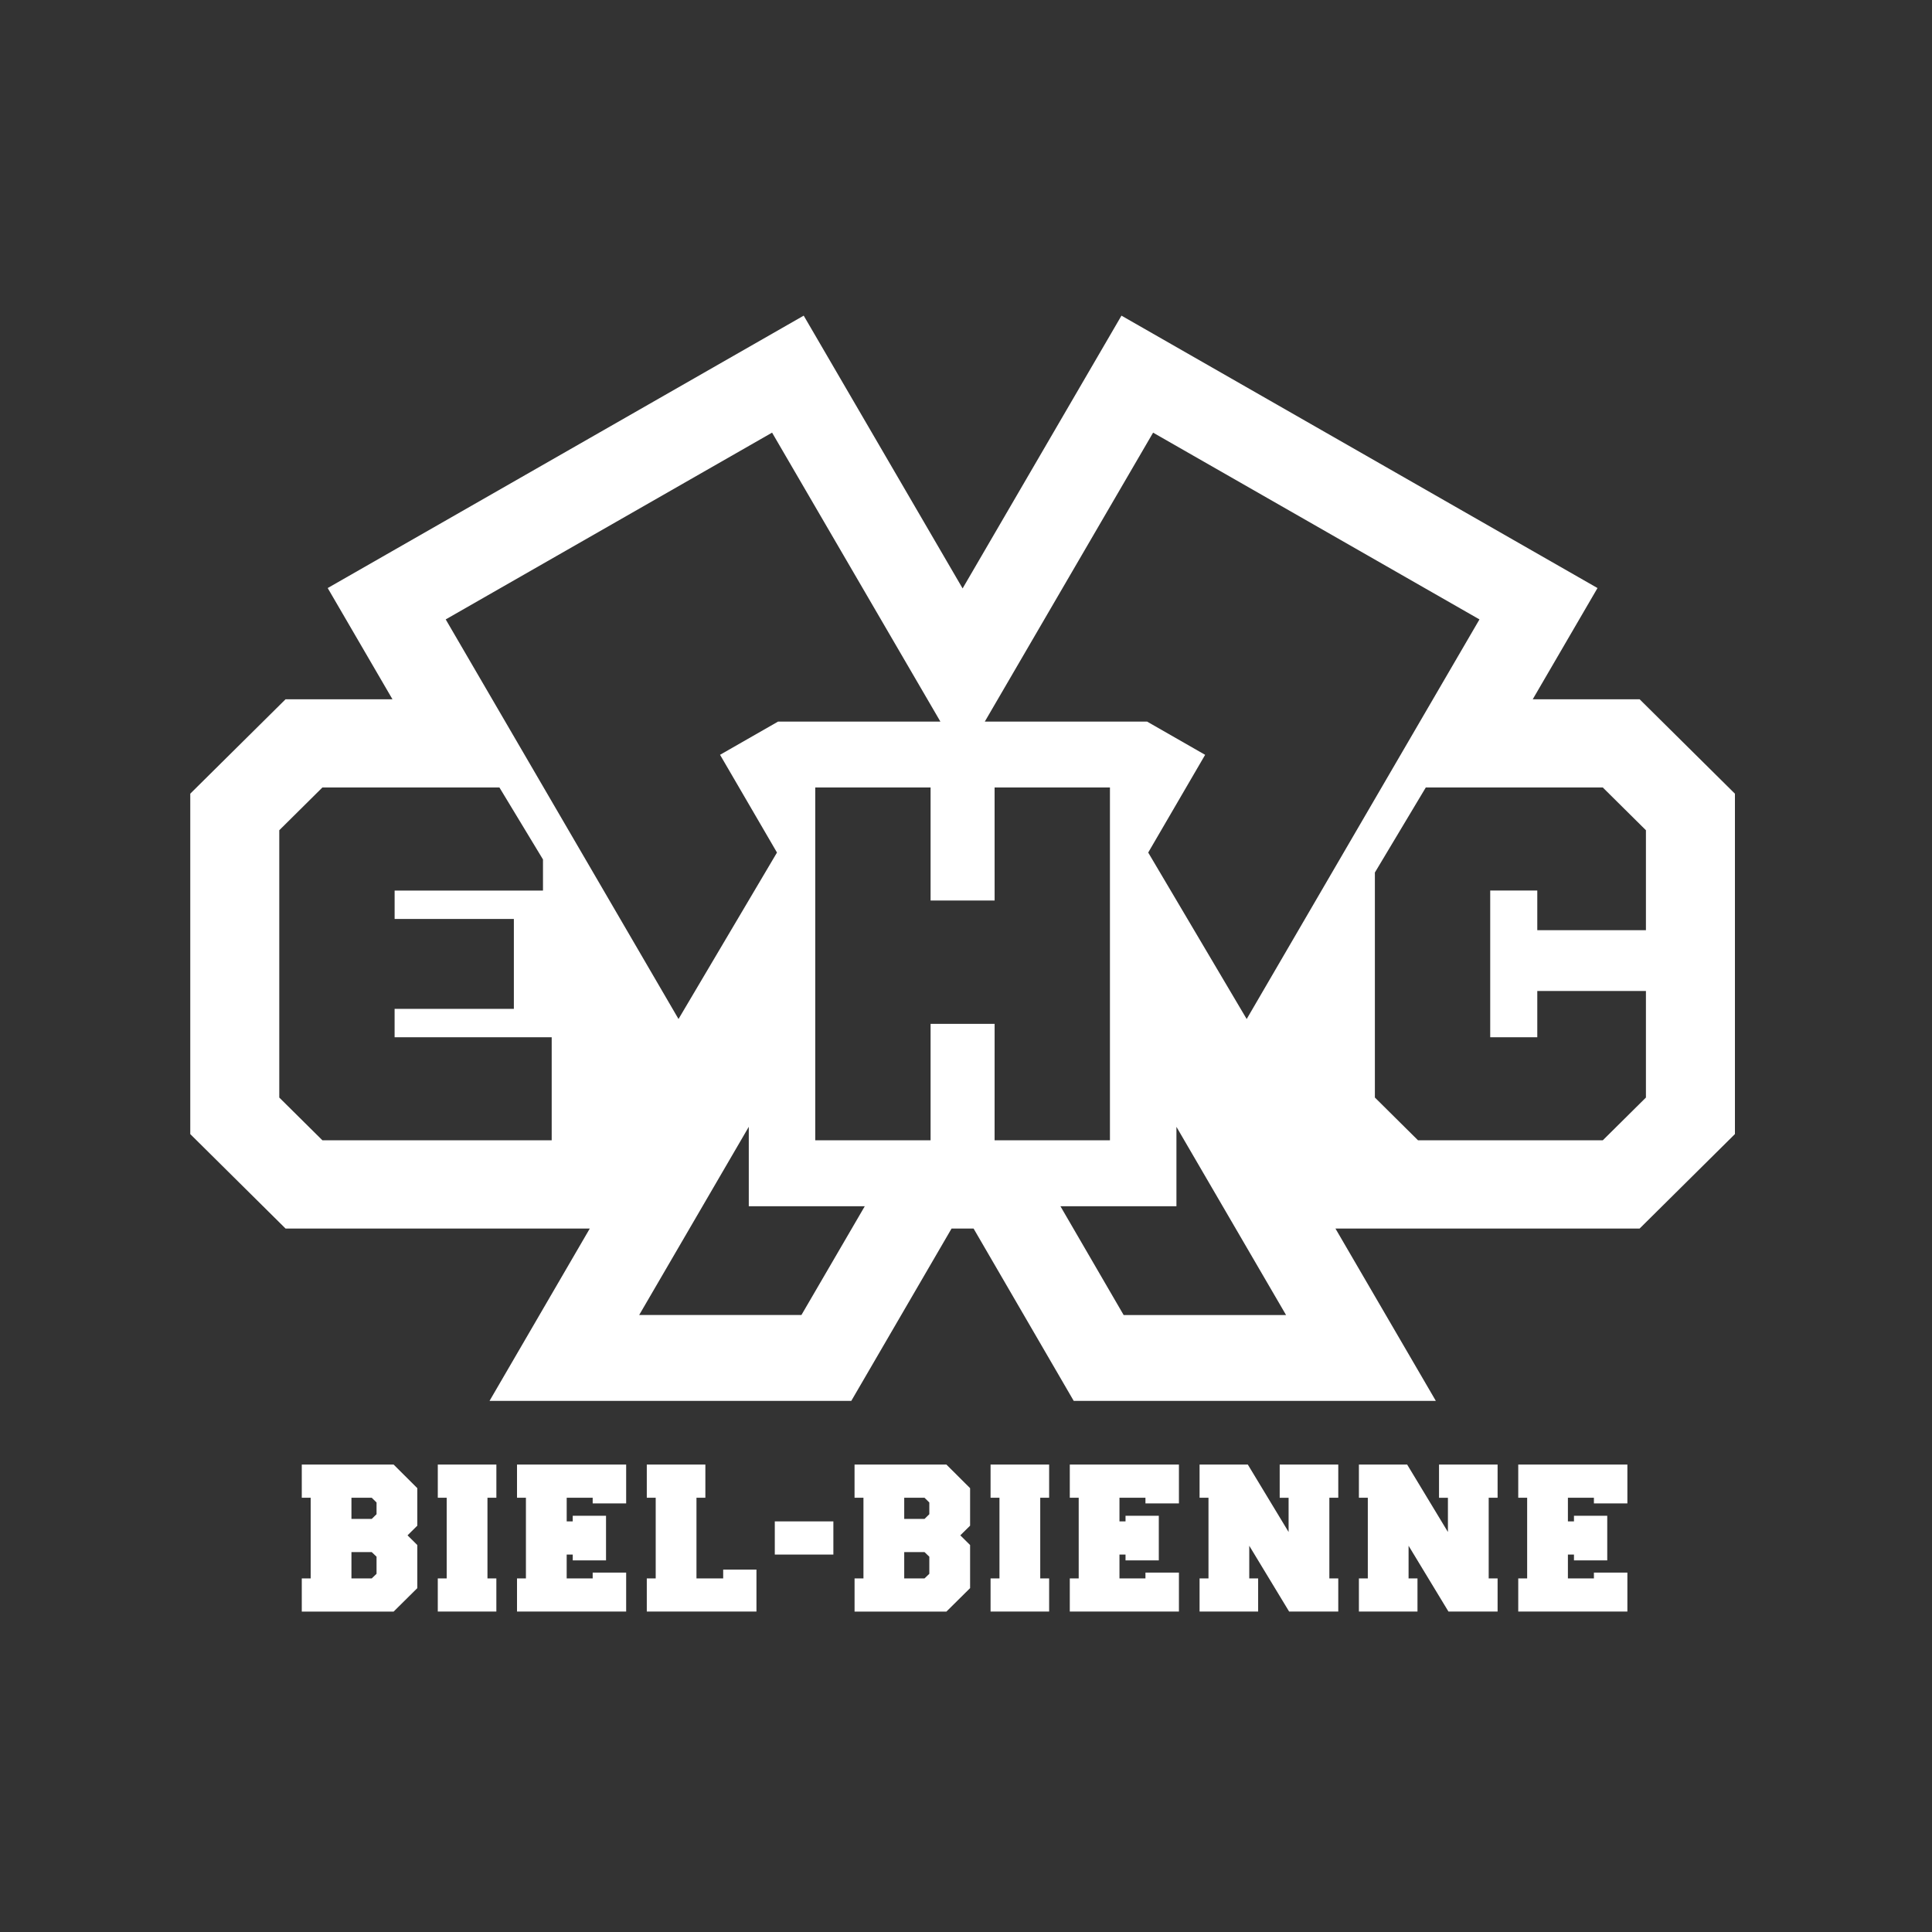 <svg xmlns="http://www.w3.org/2000/svg" width="249" height="249" viewBox="0 0 249 249" fill="none"><rect x="0" y="0" width="249" height="249" fill="#333333" stroke="none"/><g clip-path="url(#clip0_38_456)"><path d="M53.785 199.128V204.679L50.733 207.703H38.894V203.428H40.041V193.033H38.894V188.758H50.732L53.785 191.798V196.63L52.524 197.878L53.785 199.128ZM48.53 193.644L47.911 193.033H45.295V195.762H47.911L48.53 195.154V193.644ZM48.53 200.629L47.911 200.039H45.295V203.428H47.911L48.53 202.835V200.629ZM63.971 207.702H56.422V203.428H57.571V193.033H56.423V188.758H63.973V193.033H62.825V203.428H63.971L63.971 207.702ZM73.035 203.428H76.386V202.677H80.7V207.702H66.633V203.427H67.782V193.033H66.633V188.758H80.7V193.762H76.386V193.033H73.037V196.08H73.815V195.353H78.106V201.108H73.817V200.357H73.035V203.427L73.035 203.428ZM89.763 193.033V203.428H93.205V202.291H97.494V207.702H83.36V203.428H84.508V193.033H83.36V188.758H90.909V193.033H89.763ZM99.857 200.357V196.08H107.406V200.357H99.857ZM125.028 199.128V204.679L121.976 207.703H110.138V203.428H111.284V193.033H110.136V188.758H121.976L125.028 191.798V196.63L123.767 197.878L125.028 199.128L125.028 199.128ZM119.773 193.644L119.154 193.033H116.538V195.762H119.154L119.773 195.154V193.644ZM119.773 200.629L119.154 200.039H116.538V203.428H119.154L119.773 202.835V200.629ZM135.215 207.702H127.666V203.428H128.813V193.033H127.666V188.758H135.215V193.033H134.068V203.428H135.215V207.702ZM144.279 203.428H147.628V202.677H151.943V207.702H137.877V203.427H139.025V193.033H137.877V188.758H151.943V193.762H147.628V193.033H144.279V196.08H145.06V195.353H149.349V201.108H145.06V200.357H144.279V203.427V203.428ZM166.146 207.702L161.007 199.219V203.428H162.152V207.702H154.603V203.428H155.752V193.033H154.603V188.758H160.823L166.077 197.447V193.035H164.93V188.758H172.479V193.033H171.33V203.428H172.478V207.702H166.146ZM186.681 207.702L181.54 199.219V203.428H182.688V207.702H175.138V203.428H176.286V193.033H175.138V188.758H181.358L186.611 197.447V193.035H185.464V188.758H193.013V193.033H191.866V203.428H193.013V207.702H186.681ZM202.075 203.428H205.426V202.677H209.74V207.702H195.674V203.427H196.823V193.033H195.674V188.758H209.74V193.762H205.426V193.033H202.075V196.08H202.856V195.353H207.146V201.108H202.856V200.357H202.075V203.427V203.428Z" fill="white"></path><path d="M211.318 90.124H197.542L205.889 75.789L144.537 40.681L124.063 75.837L103.583 40.681L42.235 75.789L50.582 90.124H36.803L24.522 102.291V146.165L36.803 158.336H76.014L63.093 180.546H109.717L122.639 158.338H125.477L138.382 180.546H185.052L172.114 158.336H211.318L223.602 146.16V102.294L211.318 90.124ZM71.104 146.964H41.554L35.993 141.454V107.003L41.554 101.49H64.366L69.981 110.769V114.776H50.86V118.435H66.227V130.022H50.857V133.683H71.104V146.964ZM57.444 79.831L99.507 55.759L121.199 92.999H100.288L100.285 92.997L100.282 92.999H100.28L92.801 97.28L100.139 109.878L87.448 131.332L57.444 79.831ZM103.29 169.479H82.379L96.505 145.225V155.462H111.454L103.29 169.479ZM119.936 131.96V146.966H105.071V101.49H119.936V116.058H128.188L128.185 101.49H143.052V146.966H128.185L128.188 131.96H119.936ZM144.821 169.489L136.67 155.462H151.621V145.228L165.753 169.489H144.821ZM160.675 131.335L147.984 109.878L155.32 97.283L147.841 93.002H147.838L147.833 92.999V93.002H126.922L148.614 55.761L190.677 79.831L160.675 131.335ZM212.131 119.884H198.129V114.774H192.062V133.68H198.129V127.719H212.131V141.454L206.569 146.966H182.759L177.197 141.451V112.452L183.76 101.49H206.569L212.131 107.003V119.884Z" fill="white"></path></g><defs><clipPath id="clip0_38_456"><rect width="201" height="168" fill="white" transform="translate(24 40)"></rect></clipPath></defs></svg>